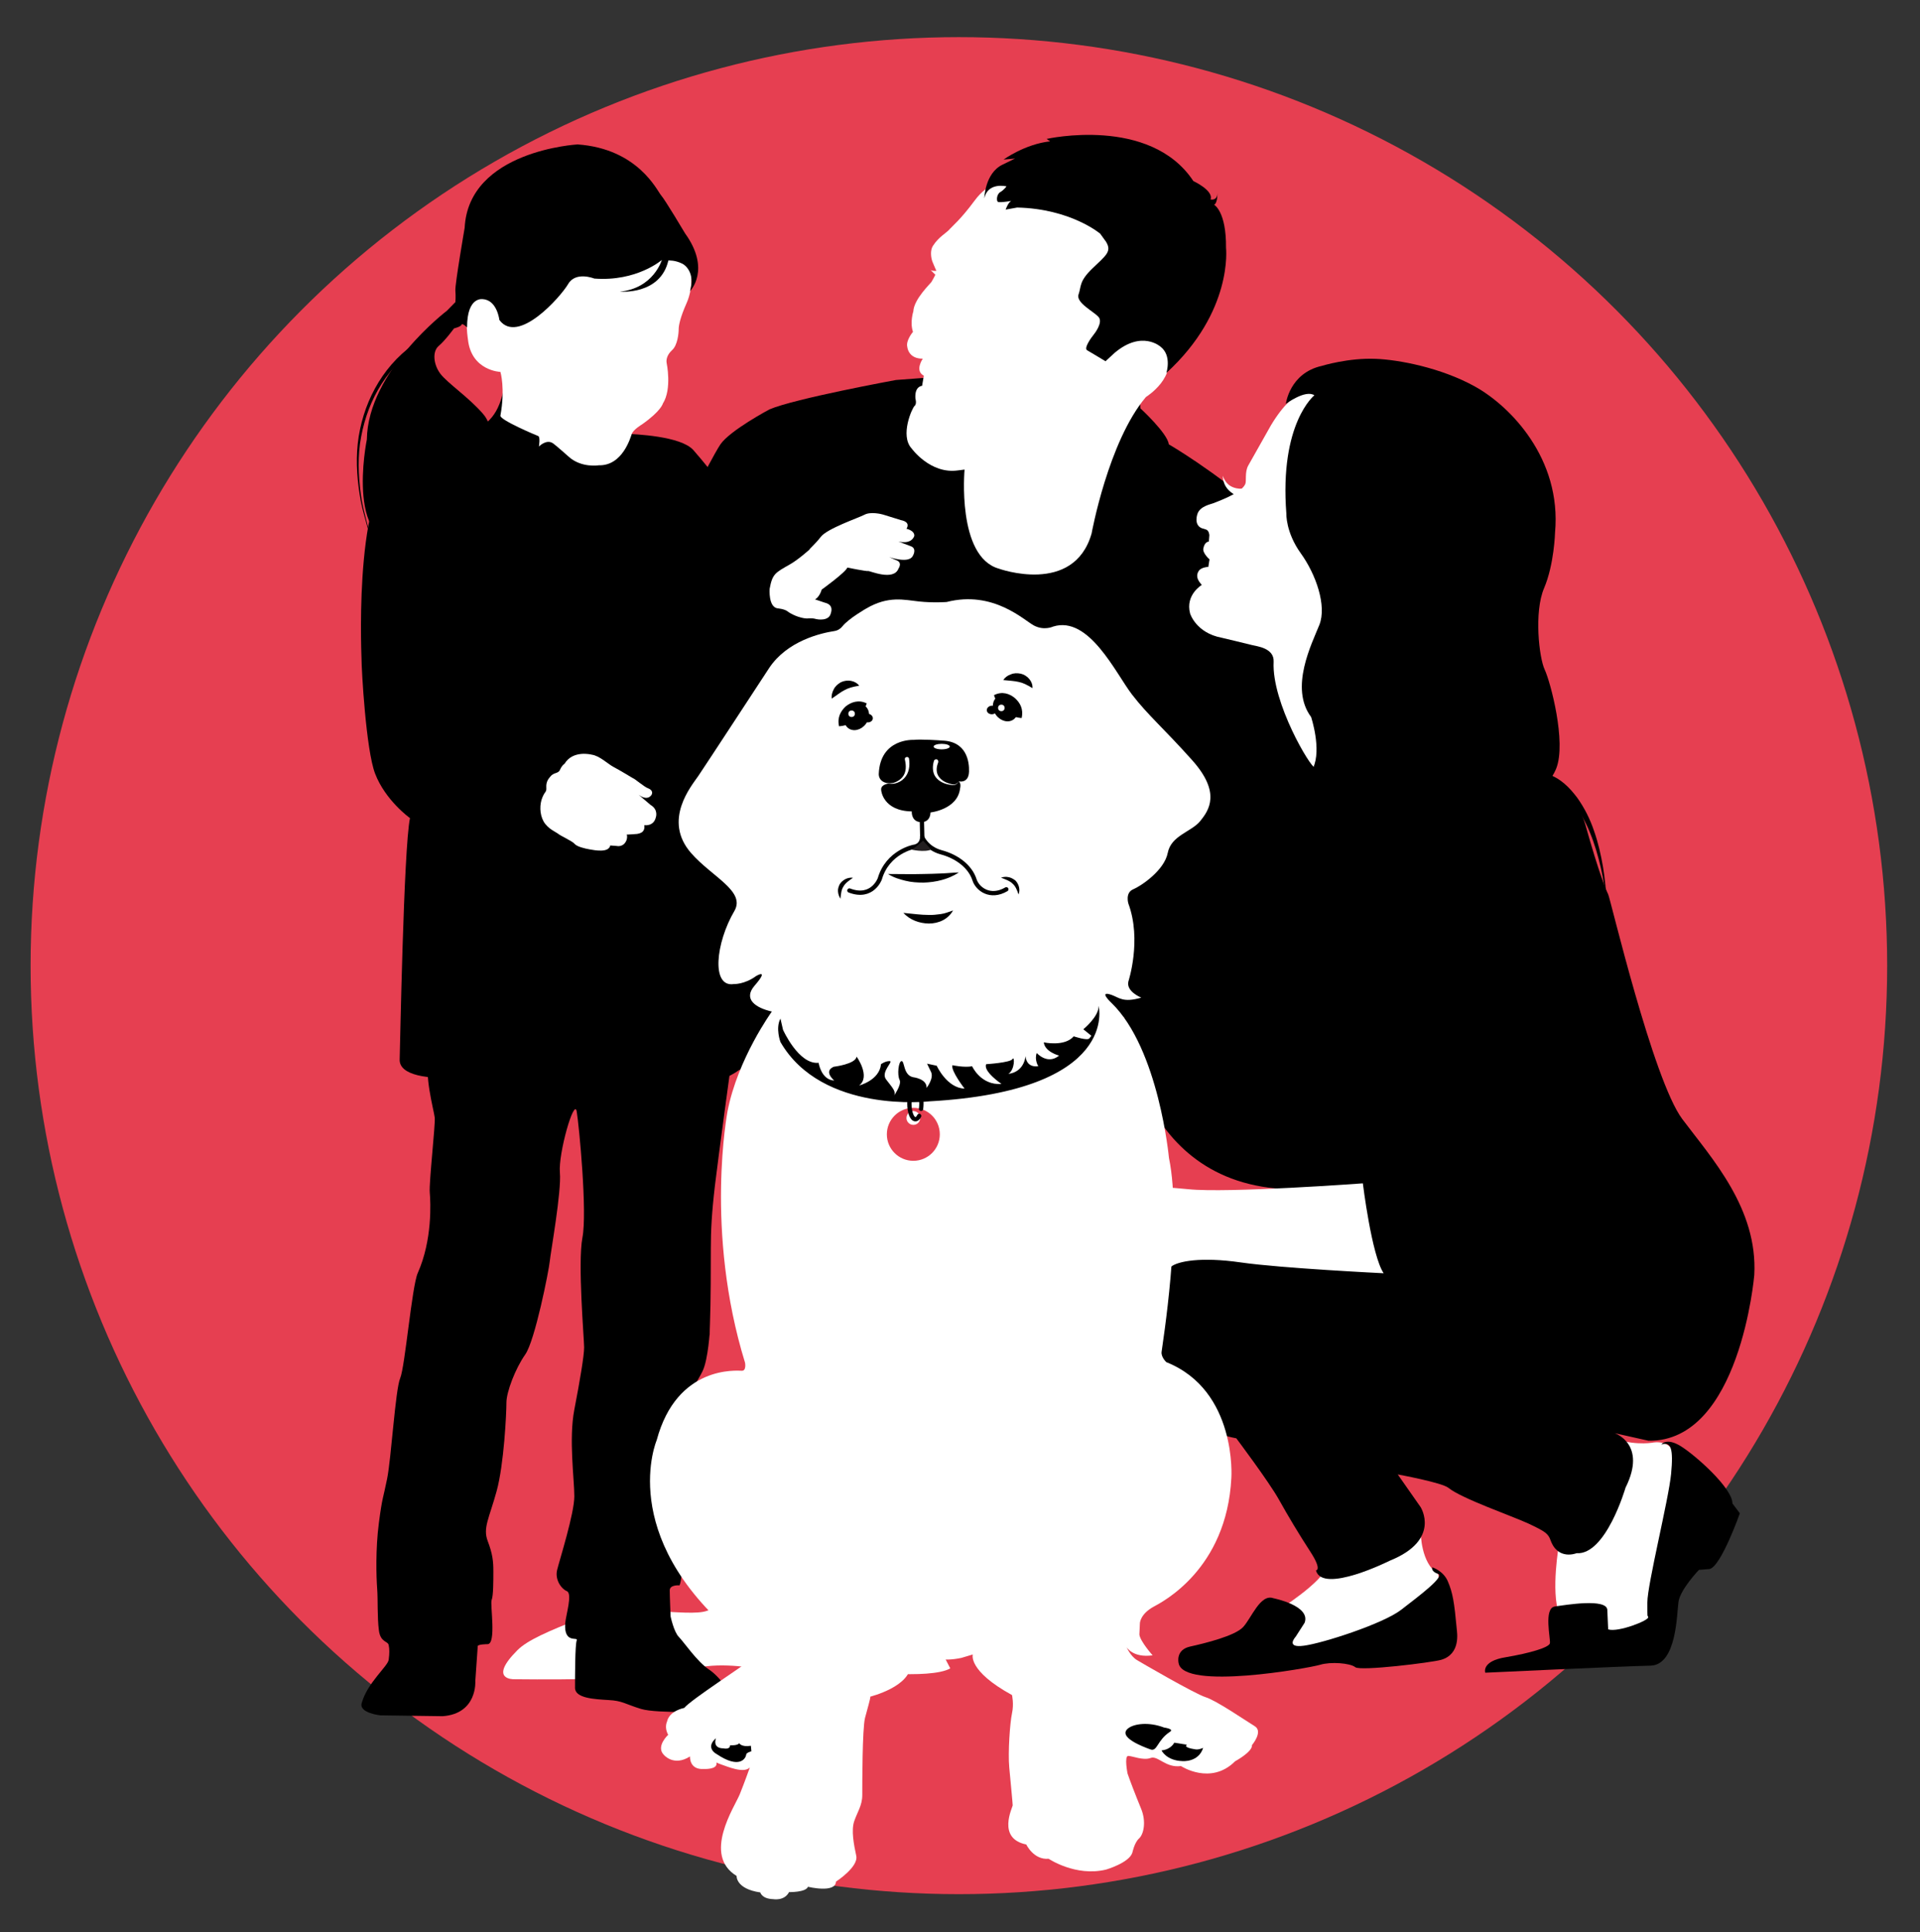 <?xml version="1.0" encoding="utf-8"?>
<!-- Generator: Adobe Illustrator 25.2.0, SVG Export Plug-In . SVG Version: 6.00 Build 0)  -->
<svg version="1.1" xmlns="http://www.w3.org/2000/svg" xmlns:xlink="http://www.w3.org/1999/xlink" x="0px" y="0px"
	 viewBox="0 0 111.69 112.36" style="enable-background:new 0 0 111.69 112.36;" xml:space="preserve">
<rect x="0" y="0" width="111.69" height="112.36" fill="#333333" stroke="none"/>
<style type="text/css">
	.st0{fill:#E63F51;}
	.st1{fill:#FFFFFF;}
	.st2{fill:none;}
	.st3{fill:none;stroke:#000000;stroke-width:0.25;stroke-linecap:round;stroke-linejoin:round;}
	.st4{fill:#231F20;}
</style>
<g id="Layer_1">
</g>
<g id="Layer_2">
	<circle class="st0" cx="55.78" cy="56.16" r="54"/>
	<path class="st1" d="M51.84,90.41c0,0-2.23,0.94-3.54,1.1c-1.57,0.2-3.59,0.83-7.17,2.17c-1.11,0.41-4.9-0.52-7.31,0.43
		c-1.92,0.75-3.14,1.28-3.72,1.86c-1.73,1.73-0.21,1.69-0.21,1.69s8.46,0.12,10-0.47c1.53-0.59,3.58-0.24,4.29-0.12
		c0.71,0.12,2.23,0.41,2.72-0.24c0,0,0.83,0.36,1.42,0c0,0-0.2,0.04,0.55,0.2c0.75,0.16,5.23,0.67,6.41,0"/>
	<path class="st1" d="M90.69,89.81c0,0-0.48,2.71,0,4.04l2.14-0.14l0.14,1.57l2.9-0.57c0,0,1.47-7.99,1.67-8.66s0.1-2.43-1.47-2.14
		c0,0-1.24,0.19-2.47-0.38"/>
	<path class="st1" d="M82.65,89.15c0,0,0,1.76,1,2.38c0,0,0.14,0.52,0.14,0.71s-4.14,3.85-8.42,3.52c0,0-0.48-0.05-0.38-0.33
		s0.48-1.05,0.38-1.28c-0.1-0.24-1.05-0.48-1.05-0.48s2.66-1.67,2.85-2.57C77.36,90.19,82.65,89.15,82.65,89.15z"/>
	<path d="M76.34,68.78c0.86-0.38,1.52-1.13,1.73-2.05c0.62-2.66-0.09-7.02-0.19-7.78c-0.13-0.95,0.7-6.34,1.02-7.49
		s-0.06-12.76-0.06-12.76c-0.11-6.65-10.85-12.86-10.85-12.86c-0.06-0.63-1.65-2.09-1.65-2.09c-0.06-1.59-0.82-2.66-0.82-2.66
		L52.12,22.1c0,0-5.9,1.08-7.36,1.71c0,0-2.28,1.21-2.85,2.03s-4,7.68-5.14,9.01s-7.68,13.13-7.68,13.83c0,0.7,0.06,2.03,0.76,2.6
		c0.7,0.57,6.47,6.34,7.42,7.04c0.95,0.7,2.22,1.84,2.85,1.21s1.02-0.82,1.02-0.82s1.14,3.05,1.97,3.55l22.27-3.11
		c0,0,0.57,10.09,10.09,10.02L76.34,68.78z"/>
	<path class="st1" d="M58.4,10.58c0,0-0.88-0.03-1.7,1.08c-0.82,1.11-1.33,1.52-1.43,1.64c-0.21,0.26-0.65,0.45-1,1
		c-0.17,0.26-0.12,0.69-0.02,0.94c0.1,0.25,0.22,0.51,0.22,0.51s-0.25,0.03-0.35-0.06c-0.1-0.1,0.29,0.29,0.29,0.29
		s-0.16,0.32-0.22,0.41c-0.06,0.1-1.03,1.01-1.06,1.72c0,0-0.21,0.64-0.02,1.19c0,0-0.43,0.5-0.33,0.88c0,0,0.05,0.69,0.9,0.68
		c0,0-0.49,0.7,0.06,0.99l-0.1,0.59c0,0-0.44,0.01-0.39,0.73c0,0,0.1,0.32-0.05,0.44c-0.14,0.12-0.86,1.72-0.17,2.47
		c0,0,1.08,1.5,2.68,1.28l0.4-0.05c0,0-0.46,5.06,1.99,5.76c0,0,4.36,1.58,5.4-2.04c0,0,0.97-5.35,3.16-7.94
		c0,0,1.95-1.21,1.12-2.74c0,0-1.05-1.69-3.21,0.36c0,0,4.07-5.11,2.26-7.37S63.01,9.53,58.4,10.58z"/>
	<path d="M87.02,44.14c0,0,4.38,0.89,5.2,3.81c0.82,2.92,1.21,3.81,1.33,4.06c0.13,0.25,2.6,10.78,4.31,13.07
		c1.71,2.28,4.4,5.2,4.19,9.07c0,0-0.82,9.71-6.15,9.64l-1.97-0.44c0,0,1.9,0.63,0.63,3.17c0,0-1.14,3.93-2.85,3.81
		c0,0-1.08,0.44-1.51-0.75c-0.14-0.4-0.33-0.52-1.28-0.97c-0.95-0.44-3.9-1.46-4.66-2.08c-0.38-0.31-2.95-0.78-2.95-0.78l1.33,1.9
		c0,0,1.21,1.9-1.78,3.11c0,0-3.93,1.97-4.31,0.57c0,0,0.38,0-0.32-1.08c-0.7-1.08-1.27-2.03-1.84-3.05
		c-0.57-1.02-2.47-3.55-2.47-3.55s-5.77-1.02-6.28-5.2c0,0-1.46-6.22,2.6-6.53c4.06-0.32,6.28-3.11,6.28-3.11s-3.05-11.39-3.11-12.4
		c-0.06-1.02-2.57-2.66-3.05-7.26c-0.33-3.23-1.69-2.61-1.69-2.61s-4.46,2.1-7.38,1.91c-2.92-0.19-3.05-5.14-3.05-5.14
		s5.9-3.24,6.6-3.3c0.7-0.06,2.09-2.47,4.76-2.47c2.66,0,2.03,0.25,2.73,0.19c0.7-0.06,1.9-0.63,1.9-0.63L87.02,44.14z"/>
	<g>
		<path d="M23.5,26.75c0,0,3.73-1.57,3.91-1.64c1.48-0.6,1.72-1.65,2-2.9l6.65,2.97c0.06,0.02,0.11,0.03,0.19,0.04
			c0.74,0.03,3.34,0.14,4.08,0.95c0,0,0.88,1.01,1.01,1.24c0.13,0.24,0.81,0.63,0.84,0.91c0.03,0.28,1.02,0.97,1.16,1.06
			s0.79,0.96,0.79,1.14c-0.01,0.18,1.02,1.01,1.13,1.76c0,0,0.36,0.25,0.5,0.3c0.14,0.05,1.93,1.33,3.86,3.9c0,0,2.58,2.64,2.6,3.1
			c0,0,0.79,1.59-0.06,1.83L50,41.82c0,0-0.84,0.11-1.15-0.05c-0.32-0.15-1.07-1.01-1.62-1.08s-1.74-0.44-2.32-0.93
			c-0.58-0.49-1.27-0.7-1.44-0.94c-0.05-0.07-0.18-0.24-0.32-0.45c0.05,1.86,0.14,4.49,0.14,4.49s1.25,15.75,1.25,16.63
			c0,0-0.37,1.41-0.69,1.87c-0.32,0.46-1.27,1.67-3.9,1.81c-2.63,0.14-6.19-0.48-7.95-0.52c-1.76-0.05-3.39-0.14-5.23,0
			c-1.85,0.14-3.57-0.1-3.52-1.05c0.02-0.46,0.23-12.27,0.6-14.02c0,0-1.43-1.02-2.03-2.59c-0.53-1.38-0.79-6.05-0.79-6.7
			C21.01,37.65,20.59,27.44,23.5,26.75z"/>
		<path d="M35.63,24.32l0.42,0.87C35.53,25.03,35.63,24.32,35.63,24.32z"/>
	</g>
	<path class="st2" d="M41.49,27.85c0.18-0.06,0.34-0.17,0.45-0.17c0.22,0-0.1-0.57,0-1.11c0.1-0.54-0.06-2.25-0.06-2.25l-0.22,0.1
		c-1.59,0-1.71-2.73-1.71-2.73"/>
	<path class="st1" d="M40.18,15.47c0,0,0.21,1.15-0.24,2.16c-0.37,0.83-0.46,1.3-0.46,1.52c0,0.22-0.06,0.92-0.38,1.21
		c-0.32,0.29-0.35,0.59-0.32,0.75c0,0,0.32,1.51-0.22,2.36c0,0-0.1,0.43-1.21,1.21c0,0-0.51,0.3-0.6,0.56
		c-0.06,0.16-0.52,1.86-1.92,1.82c0,0-1.02,0.17-1.76-0.51c0,0-0.72-0.64-0.89-0.76c-0.39-0.28-0.83,0.18-0.83,0.18
		s0.09-0.56-0.04-0.61c-0.13-0.05-2.25-0.94-2.2-1.19c0.29-1.59,0-2.54,0-2.54s-1.7-0.06-1.89-1.9c0,0-0.38-2.35,0.59-2.38
		c0,0,1.24-0.86,1.24,1.17c0,0,0.35,0.57,1.08,0.29c0.73-0.29,1.78-1,2.2-1.68c0.43-0.68,1.42-1.55,2.63-1.32
		c0.67,0.13,3.53-0.51,3.61-0.97C38.57,14.83,40.01,15.06,40.18,15.47z"/>
	<path d="M27.17,19.04c0-1.84,0.93-1.64,0.93-1.64c0.82,0.06,0.95,1.21,0.95,1.21c1.08,1.46,3.55-1.33,4-2.09
		c0.44-0.76,1.52-0.32,1.52-0.32c2.47,0.19,3.93-1.08,3.93-1.08s-0.48,1.65-2.44,1.84c0,0,2.35,0.22,2.82-1.81
		c0,0,0.39-0.03,0.82,0.19c0.13,0.06,0.76,0.51,0.44,1.59c0,0,1.24-1.24-0.29-3.36c0,0-1.17-1.97-1.4-2.22
		c-0.22-0.25-1.33-2.7-4.85-2.95c0,0-6.34,0.35-6.57,4.85c0,0-0.57,3.3-0.54,3.65s0,0.67,0,0.67L26,18.07c0,0-4.6,3.49-4.66,7.49
		c0,0-1.4,6.82,2.63,5.99c0,0,0.44-0.38,0.48-0.48c0.03-0.1,3.08,0.1,3.58-2.82c0,0,0.6-1.08,0.41-1.65s0.48-1.59-0.35-2.54
		c-0.82-0.95-2.06-1.78-2.47-2.32c-0.41-0.54-0.48-1.3-0.1-1.62s0.89-1.02,0.89-1.02s0.41-0.1,0.44-0.22
		C26.89,18.77,27.17,19.04,27.17,19.04z"/>
	<path d="M42.59,61.42c0,0-0.81,5.9-1,7.52c-0.19,1.62-0.24,2.62-0.24,3.66c0,1.05,0,3.05-0.05,4.38c-0.05,1.33,0,0.33,0,0.33
		s-0.1,1.76-0.43,2.43s-0.43,0.62-0.43,1.09s0.1,2.85-0.14,3.47s-0.62,1.71-0.62,2.19s-0.14,1.86-0.1,2.52
		c0.05,0.67,0.19,2.66-0.05,3.19c0,0-0.57-0.05-0.57,0.29c0,0.33,0.05,1.52,0.05,1.52s0.19,0.9,0.48,1.19
		c0.29,0.29,1.05,1.43,1.76,1.9s2.14,2.19,0.24,2.43c0,0-3.24,0.14-4.19-0.14c-0.95-0.29-1.09-0.48-1.9-0.52
		c-0.81-0.05-1.95-0.1-1.95-0.71s0-2.52,0.1-2.76s-0.76,0.24-0.67-1c0.04-0.47,0.43-1.71,0.1-1.86c-0.33-0.14-0.71-0.67-0.57-1.24
		c0.14-0.57,1-3.28,1-4.28s-0.33-3.33,0-5.04c0.33-1.71,0.57-3.14,0.57-3.62s-0.38-4.9-0.1-6.38c0.29-1.47-0.19-6.47-0.33-7.33
		c-0.14-0.86-1.08,2.44-0.98,3.54s-0.54,4.65-0.59,5.17s-0.86,4.62-1.43,5.42c-0.57,0.81-1.09,2.17-1.09,2.79
		c0,0.62-0.14,3.58-0.57,5.15c-0.43,1.57-0.81,2.14-0.52,2.9c0.29,0.76,0.33,1.19,0.33,1.76c0,0.57,0,1.43-0.1,1.67
		c-0.1,0.24,0.29,2.57-0.24,2.57c0,0-0.62,0-0.57,0.14l-0.14,2c0,0,0.14,1.9-1.9,2.05l-3.62-0.05c0,0-1.26-0.13-1.09-0.71
		c0.33-1.19,1.52-2.14,1.57-2.52s0.05-0.62,0-0.86s-0.48-0.14-0.57-0.86c-0.1-0.77-0.05-1.76-0.1-2.43c-0.05-0.67-0.1-2.28,0.1-3.81
		s0.24-1.38,0.48-2.57c0.24-1.19,0.48-5.19,0.76-5.85s0.68-5.34,1.02-6.11c0.86-1.93,0.75-4.12,0.7-4.69
		c-0.05-0.57,0.33-3.92,0.29-4.35c-0.05-0.43-0.67-2.66-0.29-3.46c0.27-0.56,17.32-2.43,17.32-2.43L42.59,61.42z"/>
	<path class="st1" d="M76.5,22.78c0,0-1.07-0.54-2.57,1.96c0,0-1.21,2.14-1.32,2.34c-0.21,0.38-0.09,0.9-0.17,1.07
		c-0.18,0.42-1.05,0.81-1.87,1.12c-0.15,0.06-0.76,0.17-0.91,0.61c0,0-0.24,0.64,0.25,0.84c0,0,0.14,0.04,0.23,0.07
		c0.2,0.05,0.21,0.34,0.21,0.34l-0.03,0.37c0,0-0.24-0.02-0.32,0.4c-0.05,0.28,0.36,0.63,0.36,0.63l-0.07,0.44
		c0,0-0.42,0.01-0.56,0.24c-0.1,0.16-0.18,0.4,0.14,0.76l0.04,0.05c0,0-0.97,0.57-0.68,1.66c0,0,0.34,1.13,1.84,1.41
		c0,0,1.52,0.36,1.78,0.43c0.26,0.07,1.28,0.16,1.24,0.97c-0.12,2.37,2.17,6.2,2.4,6.15c0.78-0.19,0.31-3.03,0.31-3.03
		s1.25-5.39,1.25-5.75c0.01-0.36-1.08-1.64-1.13-2.81s-0.56-7.25-0.18-8.46C77.14,23.38,76.5,22.78,76.5,22.78z"/>
	<path d="M85.1,58.99c0.34,1.13,1.49,1.03,1.26,0.34c-0.23-0.69,0.52-1.68,1.25-3.1c0.74-1.42,3.53-5.01,2.5-6.72
		c-1.91-3.16-0.19-3.3,0.42-4.82c0.6-1.53-0.34-5.04-0.67-5.74s-0.63-3.35-0.04-4.74c0.59-1.38,0.64-3.24,0.64-3.24
		c0.39-4.32-2.63-7.36-4.64-8.48c-2.01-1.12-4.49-1.57-5.78-1.62c-1.6-0.07-3.15,0.41-3.15,0.41c-1.88,0.42-2.09,2.21-2.09,2.21
		s1.14-0.85,1.66-0.5c0,0-2.04,1.62-1.63,6.89c0,0-0.04,1.08,0.84,2.3c0.88,1.22,1.52,3.05,1.08,4.16C76.31,37.44,75,40,76.27,41.7
		c0,0,0.62,1.87,0.12,2.95c-0.72,1.56-1.95,11.28,7.04,15c0,0-0.71-0.03-0.6-0.43c0.1-0.4-0.43-1.24,0.13-1.64
		c0.56-0.41-0.42-1.32-0.17-1.76C83.05,55.39,85.1,58.99,85.1,58.99z"/>
	<path class="st1" d="M48.96,40.31c0,0-0.65-0.6-0.97-1.06c-0.55-0.79-0.63-0.95-1.52-1.04c0,0-1.05,0.02-1.09,0.56
		c0,0,0.01,0.4-0.13,0.61c-0.13,0.2-0.32,0.71-0.31,1.14c0,0,0.05,0.32,0.02,0.49c-0.03,0.17-0.07,0.81,0.4,0.88
		c0.05,0.01,0.5,0.16,0.59-0.41l0.14-0.59c0,0,0.13,0.23,0.6,0.34c0,0,1.13,1.3,1.41,1.37c0,0-0.13,1.15-0.1,1.22
		c0.04,0.07-0.48,1.54,0.31,1.75c0,0,0.38,0.23,0.47-0.2l0.14-0.39c0,0-0.3,1.17,0.19,1.36c0,0,0.44,0.23,0.54-0.16
		c0.08-0.29,0.22-0.75,0.22-0.75s-0.15,0.73,0.38,0.89c0,0,0.29,0.07,0.4-0.49c0,0,0.41,0.25,0.47-0.37c0,0,0.21-0.96,0.23-1.06
		c0.02-0.09,0.12-0.75-0.1-1.1s-0.99-2.08-1.49-2.4S49.01,40.31,48.96,40.31z"/>
	<path d="M64,13.59c0,0-1.71-1.45-4.83-1.52l-0.67,0.12c0,0,0.17-0.5,0.38-0.52c0.21-0.02-0.74,0.14-0.83,0.07
		c-0.1-0.07-0.07-0.45,0.14-0.57c0.21-0.12,0.36-0.33,0.36-0.33s-1.08-0.27-1.29,0.69c0,0,0.03-1.45,1.05-1.95l0.74-0.36l-0.67,0.06
		c0,0,1.24-0.9,2.71-1.06l-0.21-0.14c0,0,6.02-1.36,8.54,2.45c0,0,1.19,0.55,1,1.07c0,0,0.4,0.1,0.4-0.38c0,0,0.02,0.57-0.19,0.69
		c0,0,0.71,0.38,0.69,2.5c0,0,0.43,3.71-3.47,7.28c0,0,0.33-1-0.33-1.52c0,0-1.09-1-2.69,0.36l-0.52,0.48c0,0-1.01-0.61-1.07-0.64
		c-0.21-0.12,0.26-0.76,0.36-0.88s0.57-0.74,0.31-1.05c-0.26-0.31-1.33-0.83-1.17-1.31c0.17-0.48,0.02-0.76,0.81-1.52
		c0.79-0.76,1.14-0.98,0.79-1.55L64,13.59z"/>
	<path d="M86.4,97.28c0,0-0.24-0.67,1.19-0.9c1.43-0.24,2.52-0.57,2.57-0.81c0.05-0.24-0.38-2.05,0.29-2.14
		c0.67-0.1,3-0.48,3.05,0.19l0.05,1.14c0.57,0.19,2.38-0.52,2.33-0.71s-0.05,0.19-0.05-0.86s1.24-5.99,1.38-7.47
		c0.14-1.47,0-1.9-0.57-1.71c0,0,0.29-0.43,1.14,0.1s3,2.43,3,3.33l0.43,0.57c0,0-1.09,3.09-1.76,3.24l-0.62,0.05
		c0,0-1.09,1.14-1.19,1.86c-0.1,0.71-0.1,3.66-1.62,3.71C94.49,96.9,86.4,97.28,86.4,97.28z"/>
	<path class="st1" d="M36.82,45.26c0,0-0.79-0.48-1.12-0.65c-0.33-0.17-0.82-0.66-1.28-0.72c0,0-1.09-0.29-1.58,0.53
		c0,0-0.14,0.07-0.27,0.36c-0.1,0.23-0.36,0.12-0.57,0.4c-0.08,0.1-0.24,0.27-0.22,0.61c0.02,0.3-0.07,0.2-0.23,0.59
		c-0.16,0.39-0.17,0.95,0.07,1.39c0.25,0.44,0.73,0.62,0.86,0.73c0.13,0.11,0.82,0.42,0.95,0.58c0.13,0.16,0.59,0.27,0.88,0.32
		s1.1,0.21,1.19-0.23l0.38,0.03c0,0,0.4,0.1,0.57-0.35c0,0,0.07-0.22,0-0.31c0,0,0.56-0.03,0.61-0.04c0.05-0.02,0.49-0.03,0.42-0.51
		c0,0,0.54,0.09,0.67-0.45c0,0,0.17-0.45-0.31-0.73l-0.89-0.76c0,0,0.57,0.6,0.91,0.23c0.15-0.16,0.07-0.35-0.15-0.43
		C37.49,45.78,36.88,45.25,36.82,45.26z"/>
	<path d="M68.56,96.71c0,0-0.19-0.76,0.67-0.95c0.86-0.19,2.62-0.62,3.09-1.14c0.48-0.52,1-1.95,1.76-1.67c0,0,2.19,0.43,1.81,1.43
		l-0.52,0.81c0,0-0.62,0.67,0.48,0.52c1.09-0.14,4.62-1.28,5.66-2.09c1.05-0.81,2.57-1.95,2.14-2.09c-0.43-0.14-0.33-0.38-0.33-0.38
		s0.64,0.2,0.9,0.81c0.29,0.67,0.38,1.24,0.52,2.76c0.02,0.24,0.24,1.47-0.9,1.81c-0.55,0.16-4.71,0.67-5,0.43s-1.43-0.33-2.05-0.14
		S68.8,98.33,68.56,96.71z"/>
	<g>
		<path d="M89.95,44.99c0.82,0.25,1.34,0.8,1.79,1.39c0.43,0.6,0.76,1.26,0.99,1.95c0.24,0.68,0.4,1.39,0.52,2.09
			c0.12,0.71,0.18,1.42,0.22,2.14c-0.09-0.71-0.19-1.42-0.35-2.11c-0.16-0.69-0.36-1.38-0.63-2.03c-0.26-0.66-0.62-1.27-1.05-1.8
			c-0.43-0.52-1.01-0.99-1.59-1.13L89.95,44.99z"/>
	</g>
	<g>
		<path d="M24.19,20.24c-0.9,0.61-1.65,1.47-2.2,2.43c-0.55,0.96-0.89,2.04-1.05,3.14c-0.14,1.11-0.07,2.23,0.11,3.33
			c0.1,0.55,0.26,1.09,0.39,1.63L22,32.36l-0.59-1.57c-0.14-0.54-0.31-1.08-0.42-1.63c-0.2-1.1-0.3-2.23-0.18-3.36
			c0.25-2.23,1.35-4.42,3.24-5.76L24.19,20.24z"/>
	</g>
	<g>
		<path class="st1" d="M72.24,28.92c-0.34-0.07-0.6-0.23-0.81-0.46c-0.21-0.23-0.29-0.52-0.3-0.79c0.09,0.26,0.25,0.48,0.46,0.6
			c0.2,0.12,0.47,0.17,0.67,0.15L72.24,28.92z"/>
	</g>
	<g>
		<path class="st1" d="M36.09,20.08c0.03,0.2,0.15,0.44,0.33,0.6c0.18,0.17,0.44,0.26,0.71,0.27c-0.26,0.07-0.57,0.07-0.84-0.06
			c-0.28-0.13-0.5-0.34-0.67-0.65L36.09,20.08z"/>
	</g>
	<path class="st1" d="M79.28,68.82c0,0,0.51,4.19,1.21,5.23c0,0-5.96-0.29-8.31-0.63s-3.68-0.06-4.06,0.25
		c-0.38,0.32-2.66,1.93-3.05,2.09c0,0-1.84,1.09-1.98,1.13c-0.14,0.05-0.88,0.55-1.24,0.07l-0.14-0.21c0,0-0.17-0.29-0.05-0.59
		c0,0-0.95,0.31-1.26-0.14c0,0-0.5-0.57,0.02-0.86c0,0-0.93,0.43-1.28-0.07c0,0-0.36-0.59,0.02-1.09c0,0-0.55,0.24-0.88-0.24
		c0,0-0.38-0.31,0.17-0.93c0,0,0-0.02,0.29-0.14c0.22-0.09-0.36-0.1-0.05-0.5c0.18-0.24,0.74-0.67,1.17-1
		c0.43-0.33,1.19-1.26,1.86-1.24s2.97-0.83,3.4-0.86c0.43-0.02,1.71-0.17,4,0.07S79.28,68.82,79.28,68.82z"/>
</g>
<g id="Layer_3">
	<g>
		<path class="st2" d="M26.65,88.75"/>
	</g>
	<g>
		<path class="st2" d="M26.3,96.79"/>
	</g>
	<path d="M58.47,53.78c0,0-0.13-1.37-1.46-1.8s-2.21-0.55-2.67-0.47c-0.46,0.09-2.36,0.37-2.36,0.37s-0.67-0.02-0.46,0.89
		c0,0,0.2,0.75,1.51,0.67c0.93-0.06,1.93,0.19,2.39,0.16s1.5,0.27,1.5,0.27s0.4,0.66-0.06,0.75c-0.46,0.09-1.65,0.21-2.09,0.58
		c-0.44,0.37-1.68,0.5-1.99,0.58c-0.31,0.08-1.33-0.03-1.12,0.87c0,0,0.37,0.97,1.53,0.71c0.72-0.16,2.21-0.25,2.67-0.39
		c0.46-0.14,2.73-0.22,2.73-0.22s1.03-0.12,1.01,0.4c0,0,0.3,0.34-0.5,0.37c0,0-0.81-0.28-1.51,0.15c-0.7,0.42-1.21,0.61-1.52,0.66
		s-0.15,1,0.65,1.03c0,0,1.37-0.16,1.71-0.29s3.92-0.39,4.23,0.2c0.31,0.59,0.5-0.3-0.37-1.47c0,0-0.86-1.06-0.94-1.24
		c-0.08-0.19-0.83-2.36-2.23-2.58L58.47,53.78z"/>
	<g>
		<path class="st1" d="M43.34,79.25c0,0,0.09,0.47-0.18,0.47s-3.78-0.35-4.96,4.04c0,0-2.36,5.52,4.55,11.33
			c0,0,0.44,0.47,0.09,0.68c0,0,0.32,0.15,0.68-0.21c0,0,0.41,0.71,0.09,1c-0.32,0.3-3.39,2.27-3.81,2.77c0,0-0.86,0.15-1,0.8
			c0,0-0.17,0.34,0.07,0.76c0,0-0.73,0.67-0.26,1.16c0,0,0.57,0.71,1.53,0.1c0,0-0.06,0.79,0.81,0.73c0,0,0.77,0.04,0.73-0.33
			c-0.01-0.09,0-0.02,0.31,0.08c0.31,0.1,1.28,0.53,1.63,0.16c0,0-0.3,0.85-0.59,1.57c-0.3,0.73-2.18,3.52-0.18,4.74
			c0,0-0.06,0.75,1.38,0.96c0,0,0.08,0.37,0.75,0.39c0,0,0.65,0.12,0.92-0.41c0,0,0.98,0.02,1.1-0.31c0,0,1.61,0.39,1.63-0.3
			c0,0,1.32-0.85,1.18-1.5c-0.14-0.65-0.3-1.48-0.12-2.01c0.18-0.53,0.47-0.92,0.47-1.52c0-0.59,0-3.88,0.16-4.49
			s0.31-1.1,0.31-1.24c0,0,2.38-0.59,2.34-1.89c0,0,0.2-1.14-0.39-1.46c0,0,0.94,1.06,1.61,1.06c0,0,0.59,0.28,1.73,0.04l0.67-0.2
			c0,0-0.31,0.94,2.28,2.36c0,0,0.12,0.51,0,1.06s-0.24,2.28-0.16,3.15c0.08,0.87,0.2,2.09,0.2,2.2c0,0.12-0.94,1.93,0.79,2.28
			c0,0,0.43,0.91,1.3,0.83c0,0,1.57,1.06,3.34,0.63c0,0,1.34-0.39,1.53-0.98c0,0,0.12-0.59,0.39-0.83s0.43-0.98,0.12-1.73
			c-0.31-0.75-0.67-1.69-0.79-2.05c0,0-0.2-1.02,0.04-1.02s0.87,0.28,1.3,0.12c0.43-0.16,0.87,0.59,1.77,0.47
			c0,0,1.73,1.14,3.15-0.28c0,0,1.02-0.55,0.98-0.94c0,0,0.67-0.79,0.16-1.1s-2.24-1.5-2.87-1.69c-0.63-0.2-3.83-2.06-3.99-2.16
			c-0.38-0.24-0.59-0.74-0.59-0.74s0.36,0.63,1.51,0.47c0,0-0.73-0.82-0.77-1.21l0.03-0.65c0,0,0-0.53,0.8-0.97
			c0.46-0.25,4.25-2.15,4.52-7.49c0,0,0.35-5.08-3.78-6.73c0,0-0.31-0.28-0.28-0.59s1.22-7.52,0.43-11.29c0,0-0.59-6.34-3.34-9.01
			c0,0-0.81-0.75,0-0.47c0.45,0.16,0.67,0.47,1.73,0.16c0,0-0.89-0.35-0.75-0.94c0,0,0.79-2.4,0-4.53c0,0-0.2-0.63,0.28-0.83
			c0.47-0.2,1.81-1.1,2.01-2.12c0.2-1.02,1.38-1.22,1.89-1.85c0.51-0.63,1.22-1.65-0.47-3.54c-1.69-1.89-2.56-2.6-3.5-3.82
			c-0.94-1.22-2.5-4.61-4.59-3.95c0,0-0.52,0.25-1.11-0.06c-0.59-0.31-2.36-2.06-5.08-1.37c0,0-0.76,0.06-1.61-0.03
			c-0.86-0.09-1.77-0.35-3.07,0.41c0,0-1.02,0.58-1.38,1.03c-0.12,0.15-0.28,0.25-0.47,0.28c-0.79,0.12-2.74,0.57-3.79,2.14
			c0,0-3.8,5.81-4.13,6.29c-0.38,0.56-2.1,2.57-0.41,4.49c1.21,1.38,3.18,2.21,2.51,3.36c-1.09,1.86-1.36,4.46-0.03,4.25
			c0,0,0.62,0.03,1.3-0.47c0,0,0.8-0.47-0.1,0.57c-0.68,0.79,0.09,1.29,1.01,1.5c0,0-1.99,2.74-2.58,5.81
			C42.32,64.66,40.98,71.59,43.34,79.25z"/>
		<path d="M53.15,43.03c0,0-1.95-0.11-2.03,1.98c0,0-0.06,0.72,1.09,0.52c0,0-1.03-0.06-0.95,0.43c0,0,0.09,1.2,1.78,1.23
			c0,0-0.04,0.48,0.37,0.6c0.2,0.06,0.69,0.06,0.72-0.54c0,0,1.58-0.17,1.72-1.4c0,0,0.11-0.4-0.17-0.43c0,0,0.66,0.23,0.69-0.54
			c0.02-0.59-0.14-1.78-1.58-1.81C54.79,43.06,53.5,42.98,53.15,43.03z"/>
		<g>
			<path d="M59.43,41.76c-0.52-0.05-0.79-0.21-1.04-0.4c-0.23-0.21-0.39-0.43-0.57-0.93c0.48-0.25,0.92-0.08,1.22,0.17
				C59.34,40.87,59.55,41.24,59.43,41.76z"/>
		</g>
		<ellipse transform="matrix(0.802 -0.598 0.598 0.802 -13.039 43.091)" cx="58.45" cy="41.21" rx="0.67" ry="0.81"/>
		<path class="st0" d="M53.13,64.43c-0.85,0-1.54,0.69-1.54,1.54c0,0.85,0.69,1.54,1.54,1.54c0.85,0,1.54-0.69,1.54-1.54
			C54.67,65.11,53.98,64.43,53.13,64.43z M53.13,65.42c-0.22,0-0.4-0.18-0.4-0.4c0-0.22,0.18-0.4,0.4-0.4c0.22,0,0.4,0.18,0.4,0.4
			C53.53,65.25,53.35,65.42,53.13,65.42z"/>
		<path class="st3" d="M53.47,64.9c-0.06,0.12-0.13,0.19-0.22,0.19c-0.2,0-0.35-0.41-0.35-0.91c0-0.5,0.16-0.91,0.35-0.91
			s0.35,0.41,0.35,0.91c0,0.08-0.01,0.23-0.02,0.31"/>
		<ellipse transform="matrix(0.598 -0.802 0.802 0.598 -13.385 56.709)" cx="49.8" cy="41.69" rx="0.81" ry="0.67"/>
		<ellipse transform="matrix(0.085 -0.996 0.996 0.085 4.579 88.52)" cx="50.51" cy="41.77" rx="0.25" ry="0.3"/>
		<g>
			<path d="M48.81,42.24c-0.12-0.52,0.1-0.89,0.39-1.16c0.3-0.24,0.75-0.41,1.22-0.17c-0.18,0.5-0.34,0.71-0.57,0.93
				C49.6,42.03,49.34,42.19,48.81,42.24z"/>
		</g>
		<circle class="st1" cx="49.54" cy="41.51" r="0.19"/>
		<circle class="st1" cx="58.25" cy="41.17" r="0.19"/>
		<g>
			<path d="M49.98,39.88c-0.38,0.06-0.62,0.13-0.84,0.25c-0.23,0.11-0.44,0.29-0.76,0.5c-0.02-0.19,0.03-0.37,0.12-0.54
				c0.08-0.17,0.24-0.31,0.41-0.41C49.28,39.5,49.75,39.57,49.98,39.88z"/>
		</g>
		<g>
			<path d="M60.06,40.02c-0.33-0.2-0.55-0.31-0.8-0.36c-0.25-0.06-0.52-0.07-0.9-0.11c0.11-0.16,0.26-0.27,0.44-0.33
				c0.18-0.08,0.38-0.08,0.58-0.04C59.77,39.27,60.09,39.64,60.06,40.02z"/>
		</g>
		<ellipse transform="matrix(0.996 -0.085 0.085 0.996 -3.315 5.083)" cx="57.74" cy="41.28" rx="0.3" ry="0.25"/>
		<g>
			<path d="M51.66,50.83c0.72,0,1.39,0.02,2.06,0c0.34,0,0.67-0.02,1.01-0.03c0.34-0.01,0.68-0.05,1.05-0.06
				c-0.61,0.4-1.34,0.57-2.05,0.59c-0.36,0-0.72-0.02-1.07-0.11C52.32,51.14,51.97,51.03,51.66,50.83z"/>
		</g>
		<path class="st3" d="M49.41,51.79c1.34,0.51,1.77-0.68,1.77-0.68c0.46-1.58,1.98-1.86,1.98-1.86s0.46-0.03,0.49-0.57l-0.03-1.26"
			/>
		<path class="st3" d="M53.64,48.68c0,0,0.26,0.66,1.12,0.89c0.86,0.23,1.67,0.79,1.93,1.6c0.17,0.53,0.91,1.1,1.85,0.55"/>
		<g>
			<path d="M52.55,53.09c0.54,0.05,1.01,0.12,1.48,0.12c0.23,0.01,0.46-0.02,0.69-0.05c0.24-0.03,0.46-0.12,0.72-0.21
				c-0.13,0.24-0.34,0.44-0.59,0.57c-0.25,0.13-0.54,0.19-0.82,0.19C53.47,53.7,52.93,53.5,52.55,53.09z"/>
		</g>
		<g>
			<path d="M49.62,51.05c-0.23,0.16-0.44,0.3-0.55,0.5c-0.13,0.19-0.15,0.43-0.18,0.72c-0.07-0.12-0.13-0.26-0.14-0.41
				c-0.02-0.15,0.03-0.3,0.1-0.44C49.03,51.15,49.34,51.01,49.62,51.05z"/>
		</g>
		<g>
			<path d="M59.25,52.02c-0.09-0.27-0.18-0.49-0.36-0.64c-0.16-0.16-0.4-0.23-0.66-0.34c0.14-0.04,0.28-0.06,0.42-0.03
				c0.15,0.02,0.28,0.1,0.41,0.19C59.28,51.42,59.36,51.76,59.25,52.02z"/>
		</g>
		<path d="M45.55,59.89c0,0,0.91,2.04,2.07,1.92c0,0,0.15,1,0.91,1.03c0,0-0.65-0.53-0.03-0.8c0,0,1.27-0.15,1.33-0.59
			c0,0,0.83,1.15,0.15,1.68c0,0,1.18-0.3,1.27-1.24c0,0,0.24-0.18,0.5-0.18s-0.53,0.62-0.21,1.06c0.32,0.44,0.68,0.74,0.41,1.03
			c0,0,0.53-0.71,0.38-1c-0.15-0.3-0.06-1.09,0.12-1.09s0.09,0.83,0.68,0.94c0,0,0.8,0.09,0.77,0.62c0,0,0.47-0.59,0.24-0.97
			l-0.21-0.44l0.56,0.12c0,0,0.59,1.3,1.62,1.33c0,0-0.8-1.03-0.71-1.36c0,0,0.71,0.15,1.15,0.06c0,0,0.5,1.12,1.71,1.03
			c0,0-1.09-0.74-0.89-1.15c0,0,1.42-0.09,1.53-0.3c0.12-0.21,0.15,0.62-0.24,0.86c0,0,0.86-0.03,1-1.03c0,0,0,0.68,0.74,0.59
			c0,0-0.24-0.38-0.09-0.77c0,0,0.62,0.71,1.3,0.15c0,0-0.83-0.21-0.89-0.77c0,0,1.21,0.27,1.74-0.35c0,0,0.8,0.27,0.91,0.12
			s0.12-0.15,0.12-0.15l-0.47-0.38c0,0,0.91-0.74,0.89-1.36c0,0,1.27,4.93-9.83,5.55c0,0-6.26,0.74-8.68-3.45c0,0-0.3-0.8,0-1.36
			L45.55,59.89z"/>
		<g>
			<path class="st2" d="M44.69,108.5"/>
		</g>
		<g>
			<path class="st2" d="M45.64,108.44"/>
		</g>
		<g>
			<path class="st2" d="M43.04,107.2"/>
		</g>
		<path d="M41.65,101.09c0,0-0.24,0.59,0.44,0.59c0,0,0.38,0.09,0.38-0.18c0,0,0.44,0.03,0.53-0.12c0,0,0.12,0.24,0.68,0.15
			l0.03,0.32c0,0-0.29,0.08-0.3,0.18c-0.02,0.23-0.38,0.89-1.74-0.03C41.68,102.01,41,101.65,41.65,101.09z"/>
		<g>
			<path class="st2" d="M61.13,106.43"/>
		</g>
		<g>
			<path class="st2" d="M64.94,106.02"/>
		</g>
		<path d="M65.65,100.5c0.32-0.24,1.15-0.38,2.07-0.03c0,0,0.59,0.08,0.35,0.24c-0.77,0.5-0.74,1.18-1.15,1.03
			C66.5,101.59,64.95,101.01,65.65,100.5z"/>
		<path d="M67.57,101.8c0,0,0.27,0.59,1.21,0.62c0,0,0.94,0.09,1.21-0.77c0,0-0.24,0.12-0.44,0.09c-0.8-0.12-0.5-0.27-0.5-0.27
			l-0.74-0.12C68.3,101.36,68.13,101.74,67.57,101.8z"/>
		<path d="M48.82,45.5"/>
		<g>
			<path class="st1" d="M51.51,45.57c0.19-0.03,0.38,0,0.55-0.07c0.17-0.07,0.33-0.17,0.44-0.31c0.23-0.28,0.22-0.66,0.14-1.01
				c-0.02-0.07,0.02-0.14,0.09-0.15c0.07-0.02,0.14,0.02,0.15,0.09c0,0,0,0.01,0,0.01c0.06,0.39,0.01,0.84-0.29,1.14
				c-0.14,0.15-0.32,0.24-0.51,0.29C51.89,45.61,51.69,45.56,51.51,45.57z"/>
		</g>
		<g>
			<path class="st1" d="M55.79,45.49c-0.1,0.02-0.15,0.15-0.26,0.16c-0.11,0.02-0.21,0-0.32-0.02l0,0c-0.3-0.05-0.6-0.19-0.79-0.45
				c-0.19-0.27-0.18-0.64-0.09-0.93c0.02-0.07,0.09-0.1,0.16-0.09c0.07,0.02,0.1,0.09,0.09,0.16c0,0,0,0.01,0,0.01
				c-0.1,0.25-0.14,0.53-0.01,0.77c0.13,0.24,0.39,0.4,0.66,0.47l0,0c0.09,0.03,0.19,0.06,0.29,0.05
				C55.63,45.62,55.68,45.5,55.79,45.49z"/>
		</g>
		<ellipse class="st1" cx="54.78" cy="43.42" rx="0.47" ry="0.16"/>
		<path class="st4" d="M53.46,49.09c0,0-0.34,0.32-0.49,0.31c0,0,0.77,0.19,1.2,0.01l-0.47-0.52L53.46,49.09z"/>
	</g>
	<path class="st1" d="M47.09,31.96c0,0-0.65,0.59-1.15,0.87c-0.84,0.48-1.01,0.54-1.17,1.42c0,0-0.08,1.05,0.46,1.13
		c0,0,0.4,0.03,0.59,0.18s0.68,0.39,1.11,0.41c0,0,0.32-0.03,0.49,0.02c0.17,0.05,0.8,0.14,0.91-0.32c0.01-0.05,0.2-0.49-0.35-0.62
		l-0.57-0.19c0,0,0.25-0.11,0.39-0.57c0,0,1.4-1.01,1.49-1.28c0,0,1.14,0.23,1.21,0.2c0.07-0.03,1.49,0.61,1.77-0.15
		c0,0,0.26-0.36-0.16-0.49l-0.38-0.17c0,0,1.14,0.4,1.37-0.07c0,0,0.26-0.42-0.11-0.56c-0.28-0.1-0.73-0.28-0.73-0.28
		s0.71,0.21,0.92-0.3c0,0,0.1-0.29-0.45-0.44c0,0,0.29-0.38-0.32-0.5c0,0-0.94-0.29-1.03-0.32c-0.09-0.03-0.74-0.19-1.1,0.01
		c-0.37,0.19-2.16,0.8-2.53,1.28C47.39,31.68,47.09,31.91,47.09,31.96z"/>
</g>
</svg>
